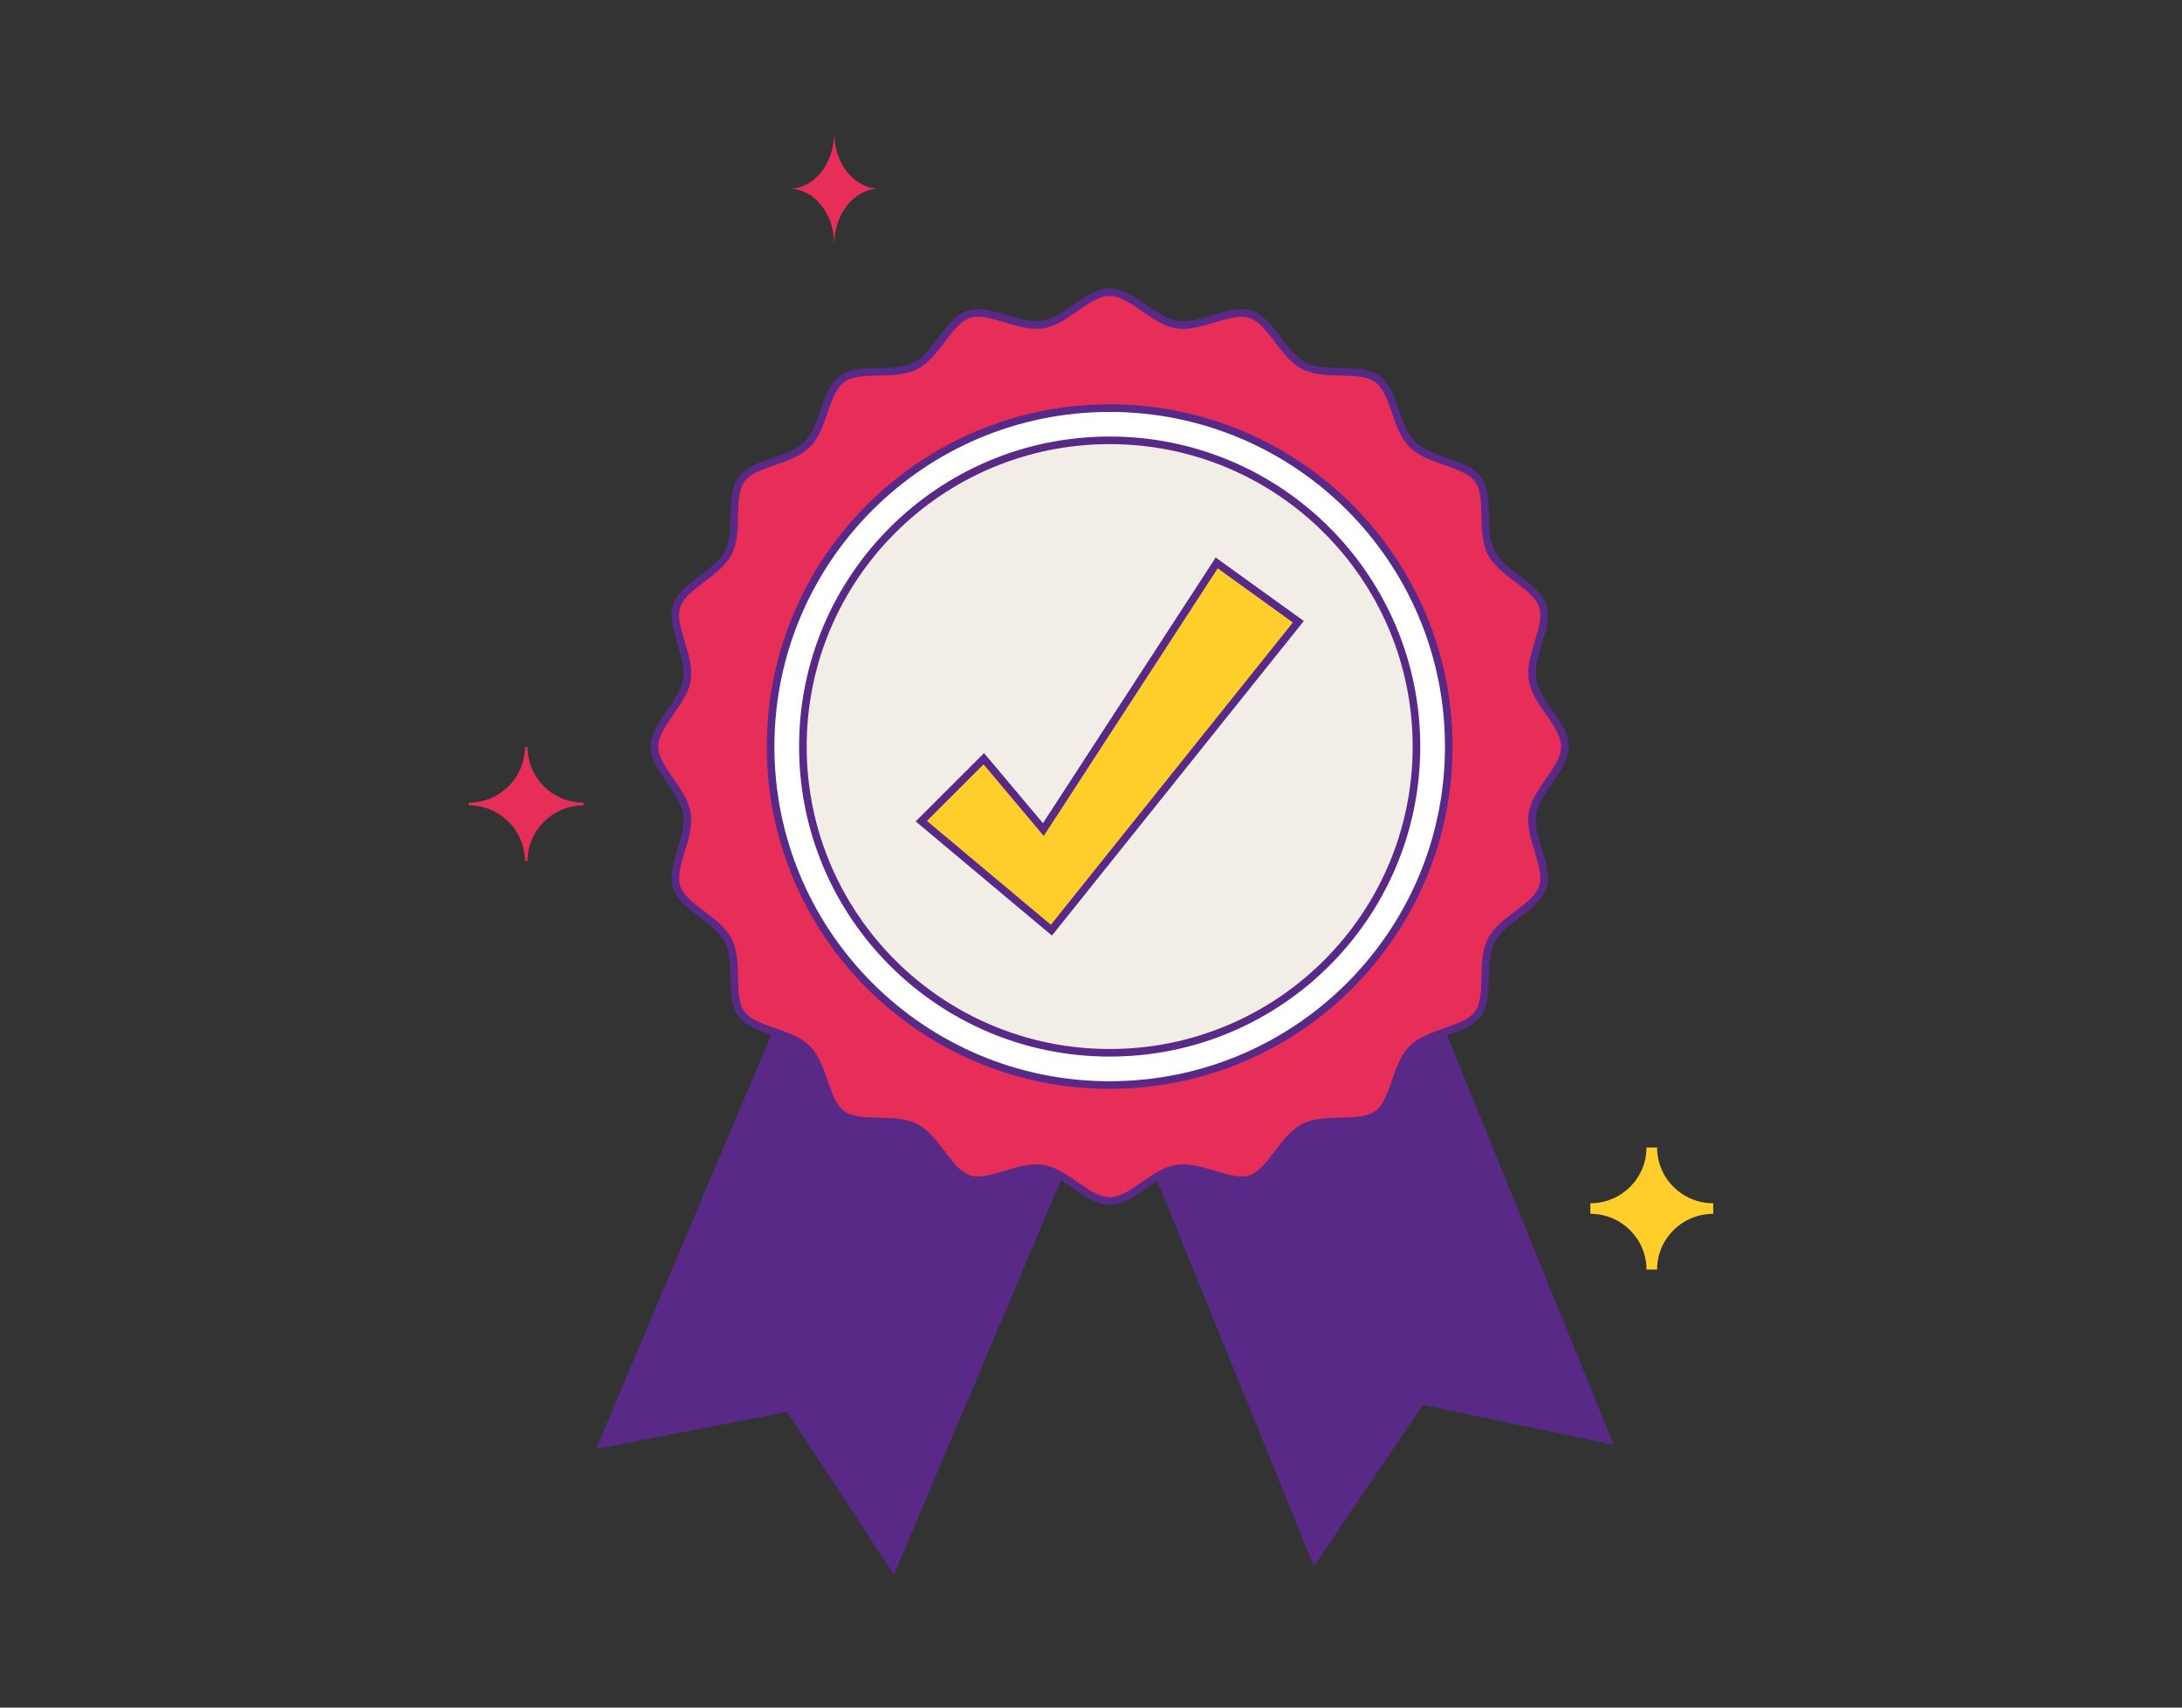 <svg xmlns="http://www.w3.org/2000/svg" width="115" height="90" viewBox="0 0 115 90" fill="none"><rect x="0" y="0" width="115" height="90" fill="#333333" stroke="none"/><path d="M43.967 7C43.967 8.626 45.029 9.944 46.339 9.944C45.029 9.944 43.967 11.262 43.967 12.888C43.967 11.262 42.905 9.944 41.596 9.944C42.905 9.944 43.967 8.626 43.967 7Z" fill="#E72E59"></path><path d="M86.776 60.482H87.336C87.336 62.104 88.66 63.419 90.293 63.419V63.975C88.66 63.975 87.336 65.291 87.336 66.912H86.776C86.776 65.291 85.451 63.975 83.818 63.975V63.419C85.451 63.419 86.776 62.104 86.776 60.482Z" fill="#FFCE2B"></path><path d="M27.665 39.371H27.804C27.804 40.993 29.129 42.308 30.762 42.308V42.447C29.129 42.447 27.804 43.762 27.804 45.384H27.665C27.665 43.762 26.34 42.447 24.707 42.447V42.308C26.34 42.308 27.665 40.993 27.665 39.371Z" fill="#E72E59"></path><path d="M84.719 75.876L75.323 73.912L75.535 73.6L74.93 73.843L74.894 73.856L74.282 74.103L74.659 74.182L69.293 82.129L60.552 60.632L75.978 54.38L84.719 75.876Z" fill="#582986" stroke="#582986" stroke-width="0.4"></path><path d="M56.119 61.206L47.075 82.576L41.823 74.556L42.199 74.482L41.592 74.228L41.558 74.213L40.954 73.959L41.161 74.275L31.739 76.107L40.783 54.737L56.119 61.206Z" fill="#582986" stroke="#582986" stroke-width="0.4"></path><path d="M58.487 15.398C59.039 15.398 59.58 15.736 60.174 16.146C60.462 16.346 60.762 16.56 61.063 16.734C61.365 16.909 61.684 17.053 62.018 17.105H62.019C62.359 17.159 62.712 17.122 63.058 17.049C63.402 16.976 63.756 16.865 64.092 16.764C64.785 16.555 65.395 16.398 65.904 16.564C66.424 16.732 66.83 17.22 67.268 17.795C67.48 18.073 67.699 18.37 67.933 18.63C68.167 18.89 68.427 19.127 68.73 19.281C69.035 19.437 69.381 19.509 69.731 19.547C70.081 19.584 70.45 19.588 70.801 19.596C71.525 19.613 72.155 19.654 72.592 19.971C73.031 20.29 73.265 20.877 73.504 21.56C73.62 21.89 73.736 22.24 73.878 22.56C74.021 22.88 74.197 23.185 74.439 23.427C74.68 23.668 74.987 23.843 75.308 23.985C75.628 24.128 75.978 24.245 76.31 24.36C76.993 24.599 77.581 24.832 77.9 25.27C78.218 25.705 78.258 26.335 78.275 27.058C78.284 27.407 78.287 27.776 78.324 28.125C78.362 28.474 78.435 28.82 78.591 29.125C78.746 29.428 78.982 29.688 79.243 29.922C79.503 30.155 79.801 30.373 80.08 30.585C80.656 31.022 81.145 31.428 81.314 31.946C81.479 32.454 81.321 33.062 81.112 33.755C81.011 34.09 80.9 34.443 80.827 34.787C80.754 35.132 80.717 35.485 80.77 35.825C80.823 36.159 80.967 36.477 81.142 36.778C81.316 37.079 81.532 37.379 81.731 37.666C82.143 38.259 82.481 38.799 82.481 39.35C82.481 39.901 82.143 40.44 81.731 41.033C81.532 41.321 81.317 41.62 81.143 41.921C80.989 42.185 80.859 42.461 80.794 42.75L80.77 42.874C80.717 43.215 80.754 43.567 80.827 43.912C80.9 44.256 81.011 44.609 81.112 44.944C81.321 45.637 81.479 46.245 81.314 46.753C81.145 47.272 80.656 47.677 80.08 48.114C79.801 48.326 79.503 48.544 79.243 48.777C78.982 49.011 78.746 49.272 78.591 49.574C78.435 49.879 78.362 50.225 78.324 50.574C78.287 50.923 78.284 51.292 78.275 51.642C78.259 52.364 78.218 52.994 77.9 53.43C77.581 53.867 76.992 54.101 76.309 54.339C75.978 54.454 75.627 54.572 75.307 54.714C74.986 54.856 74.68 55.031 74.439 55.273C74.197 55.514 74.021 55.819 73.878 56.14C73.736 56.459 73.62 56.809 73.504 57.14C73.265 57.822 73.031 58.41 72.592 58.728C72.155 59.045 71.525 59.087 70.801 59.103C70.45 59.112 70.081 59.115 69.731 59.152C69.381 59.19 69.035 59.262 68.73 59.418C68.424 59.574 68.163 59.81 67.928 60.071C67.694 60.331 67.475 60.628 67.264 60.906C66.827 61.48 66.424 61.967 65.904 62.136C65.395 62.301 64.785 62.144 64.092 61.935C63.756 61.835 63.402 61.723 63.058 61.65C62.712 61.578 62.359 61.54 62.019 61.594C61.685 61.646 61.366 61.79 61.063 61.965C60.762 62.139 60.462 62.354 60.174 62.553C59.58 62.963 59.039 63.302 58.487 63.302C57.935 63.302 57.395 62.963 56.801 62.553C56.513 62.354 56.212 62.139 55.911 61.965C55.609 61.79 55.291 61.646 54.957 61.594C54.616 61.54 54.263 61.578 53.917 61.65C53.572 61.723 53.219 61.835 52.883 61.935C52.189 62.144 51.58 62.301 51.07 62.136C50.551 61.967 50.145 61.479 49.707 60.904C49.495 60.626 49.276 60.329 49.042 60.069C48.808 59.809 48.548 59.572 48.245 59.418C47.939 59.262 47.593 59.19 47.243 59.152C46.894 59.115 46.524 59.112 46.174 59.103C45.495 59.088 44.898 59.051 44.467 58.785L44.383 58.728C43.944 58.41 43.71 57.822 43.472 57.14C43.356 56.809 43.239 56.459 43.097 56.14C42.954 55.819 42.778 55.514 42.536 55.273C42.294 55.031 41.989 54.856 41.668 54.714C41.348 54.572 40.996 54.454 40.665 54.339C39.982 54.101 39.393 53.867 39.074 53.43C38.755 52.992 38.714 52.362 38.697 51.641C38.689 51.291 38.687 50.922 38.649 50.573C38.612 50.224 38.54 49.879 38.384 49.574C38.229 49.272 37.992 49.011 37.731 48.777C37.471 48.544 37.174 48.326 36.895 48.114C36.319 47.677 35.83 47.272 35.661 46.753C35.496 46.245 35.654 45.637 35.862 44.944C35.963 44.609 36.075 44.256 36.148 43.912C36.22 43.567 36.258 43.215 36.204 42.874C36.152 42.541 36.008 42.222 35.833 41.921C35.658 41.62 35.444 41.321 35.244 41.033C34.833 40.44 34.493 39.901 34.493 39.35C34.493 38.799 34.832 38.259 35.243 37.666C35.443 37.379 35.657 37.079 35.832 36.778C36.007 36.477 36.151 36.159 36.204 35.825C36.258 35.485 36.22 35.132 36.148 34.787C36.075 34.443 35.963 34.09 35.862 33.755C35.654 33.062 35.496 32.454 35.661 31.946C35.83 31.428 36.319 31.022 36.895 30.585C37.174 30.373 37.471 30.155 37.731 29.922C37.992 29.688 38.229 29.428 38.384 29.125C38.54 28.82 38.613 28.474 38.65 28.125C38.688 27.776 38.691 27.407 38.699 27.058C38.716 26.335 38.757 25.705 39.074 25.27C39.394 24.832 39.983 24.599 40.666 24.36C40.997 24.245 41.348 24.128 41.668 23.985C41.989 23.843 42.294 23.668 42.536 23.427C42.778 23.185 42.954 22.88 43.097 22.56C43.239 22.24 43.356 21.889 43.472 21.559C43.71 20.877 43.944 20.289 44.383 19.971C44.819 19.654 45.45 19.613 46.174 19.596C46.524 19.588 46.894 19.584 47.243 19.547C47.593 19.509 47.94 19.437 48.245 19.281C48.548 19.127 48.808 18.89 49.042 18.63C49.276 18.37 49.495 18.073 49.707 17.795C50.145 17.22 50.551 16.732 51.07 16.564C51.59 16.395 52.2 16.552 52.891 16.761C53.225 16.862 53.576 16.975 53.919 17.048C54.263 17.121 54.616 17.159 54.957 17.105C55.291 17.053 55.609 16.909 55.911 16.734C56.212 16.56 56.513 16.346 56.801 16.146C57.395 15.736 57.935 15.398 58.487 15.398Z" fill="#E72E59" stroke="#582986" stroke-width="0.4"></path><path d="M58.484 21.511C68.354 21.511 76.355 29.498 76.355 39.35C76.354 49.201 68.354 57.187 58.484 57.188C48.615 57.188 40.614 49.201 40.614 39.35C40.614 29.498 48.615 21.511 58.484 21.511Z" fill="white" stroke="#582986" stroke-width="0.4"></path><path d="M58.484 23.208C67.415 23.208 74.653 30.435 74.653 39.349C74.653 48.263 67.415 55.489 58.484 55.489C49.554 55.489 42.316 48.263 42.315 39.349C42.315 30.435 49.554 23.208 58.484 23.208Z" fill="#F2EDE6" stroke="#582986" stroke-width="0.4"></path><path d="M68.428 32.77L56.567 47.586L55.414 49.026L53.94 47.792L48.556 43.279L51.851 39.99L54.815 43.515L54.988 43.722L55.136 43.495L64.124 29.67L68.428 32.77Z" fill="#FFCE2B" stroke="#582986" stroke-width="0.4"></path></svg>